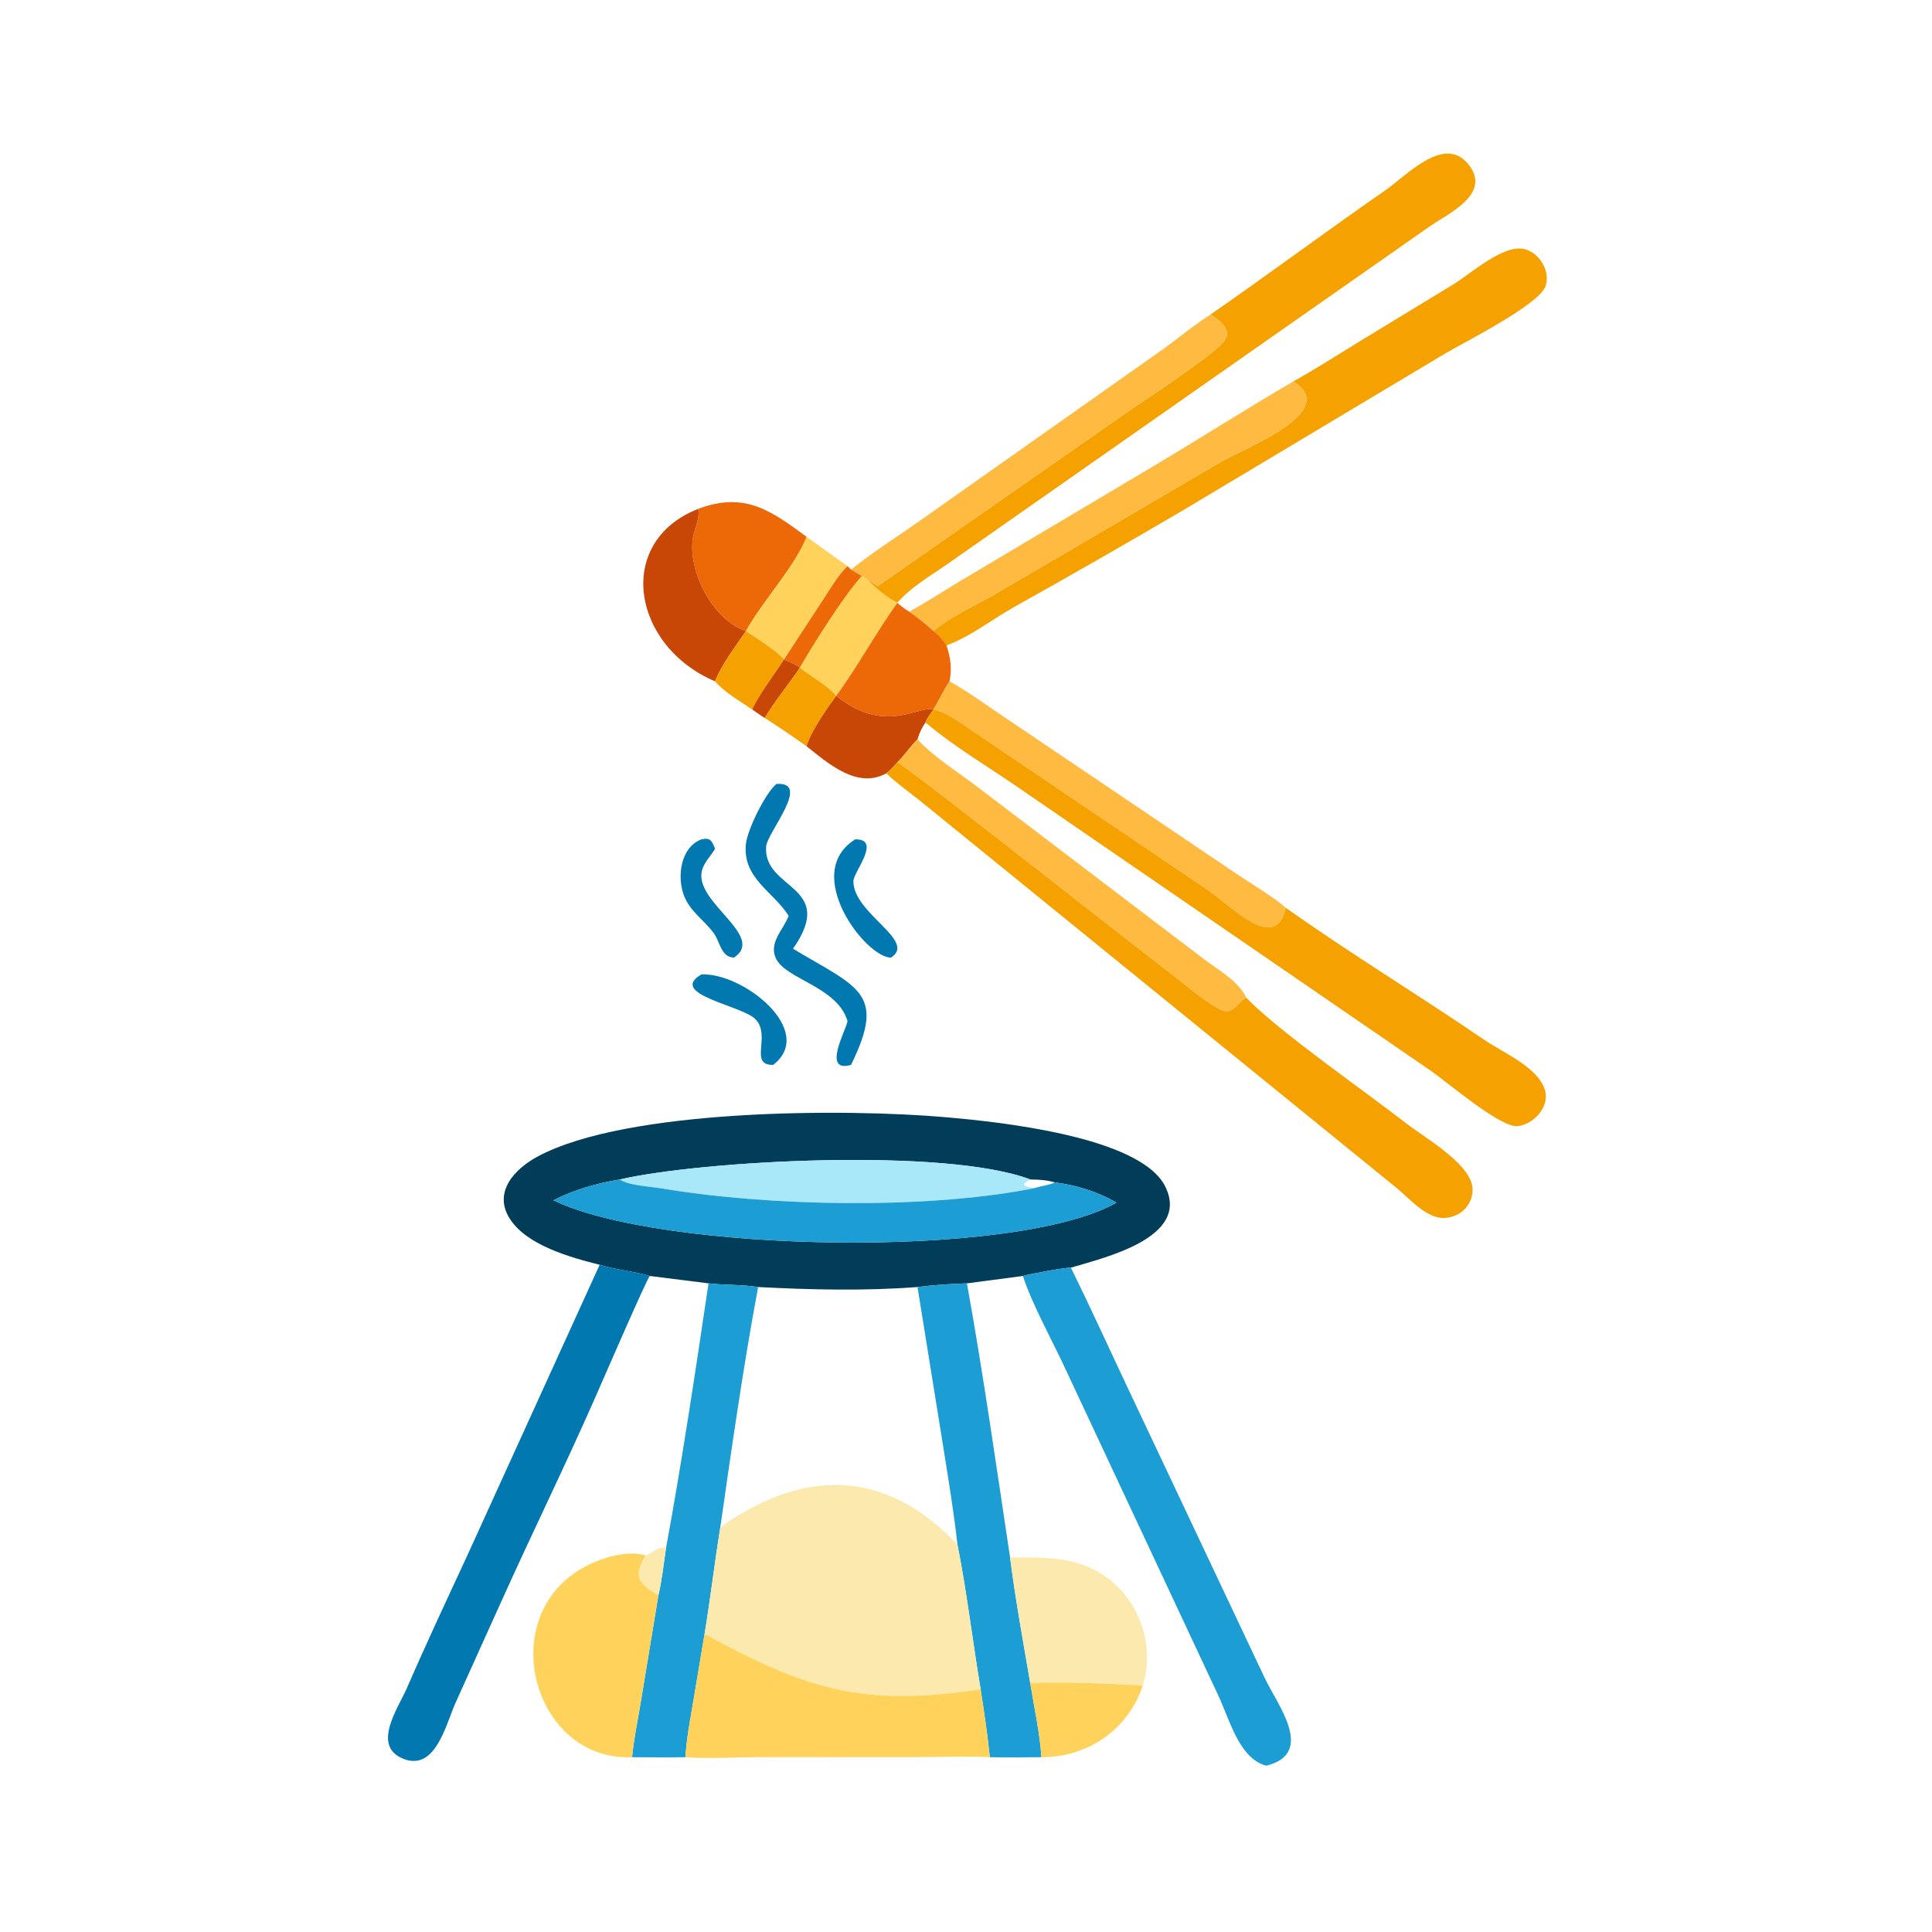 <?xml version="1.0" encoding="utf-8" ?>
<svg xmlns="http://www.w3.org/2000/svg" xmlns:xlink="http://www.w3.org/1999/xlink" width="1024" height="1024">
	<path fill="#F5A201" transform="scale(2 2)" d="M320.747 83.389C336.266 72.646 351.38 61.337 366.897 50.596C372.985 46.381 383.284 34.956 389.67 44.259C394.779 51.702 383.593 56.727 378.945 59.953L250.95 149.565C246.567 152.611 241.265 155.659 237.798 159.762C235.276 158.657 231.766 155.534 229.738 153.578C230.772 154.066 231.679 154.68 232.619 155.322L297.137 110.313C302.055 106.849 322.131 93.863 324.543 90.22C326.582 87.14 323.018 84.717 320.747 83.389Z"/>
	<path fill="#F5A201" transform="scale(2 2)" d="M342.735 101.09C348.932 97.617 354.894 93.807 360.942 90.091L385.152 75.359C389.657 72.63 398.535 64.519 404.122 66.043C408.091 67.125 410.89 71.851 409.581 75.84C407.973 80.738 387.518 90.957 382.672 93.873L313.915 134.992C299.044 143.734 283.997 152.35 268.938 160.758C262.98 164.084 257.256 168.674 250.839 171.047C249.826 169.459 248.883 168.343 247.371 167.233C251.753 163.396 259.025 160.213 264.17 157.184L323.454 122.46C329.842 118.691 355.463 109.115 342.735 101.09Z"/>
	<path fill="#FFBA42" transform="scale(2 2)" d="M225.53 150.952C231.36 146.268 237.859 142.183 243.973 137.862L308.46 92.364C312.548 89.418 316.499 86.071 320.747 83.389C323.018 84.717 326.582 87.14 324.543 90.22C322.131 93.863 302.055 106.849 297.137 110.313L232.619 155.322C231.679 154.68 230.772 154.066 229.738 153.578L228.414 152.623C227.433 152.093 226.475 151.544 225.53 150.952Z"/>
	<path fill="#FFBA42" transform="scale(2 2)" d="M240.974 162.114C245.576 159.523 250.045 156.646 254.564 153.913L305.001 123.933C317.654 116.415 330.098 108.452 342.735 101.09C355.463 109.115 329.842 118.691 323.454 122.46L264.17 157.184C259.025 160.213 251.753 163.396 247.371 167.233C245.363 165.365 243.19 163.725 240.974 162.114Z"/>
	<path fill="#ED6807" transform="scale(2 2)" d="M185.008 134.863C197.33 130.185 204.375 135.339 213.763 142.267C210.733 150.077 202.048 159.339 197.685 167.233L197.685 167.233C188.957 164.365 182.298 151.539 183.604 142.635C183.96 140.212 185.599 137.292 185.008 134.863Z"/>
	<path fill="#C84606" transform="scale(2 2)" d="M189.499 180.562C167.48 171.209 162.773 143.629 185.008 134.863C185.599 137.292 183.96 140.212 183.604 142.635C182.298 151.539 188.957 164.365 197.685 167.233C194.891 171.412 191.343 175.867 189.499 180.562Z"/>
	<path fill="#FFD35B" transform="scale(2 2)" d="M213.763 142.267L224.599 150.037C222.046 152.504 220.074 156.01 218.112 158.956L207.795 174.725C204.997 171.884 200.983 169.507 197.685 167.233C202.048 159.339 210.733 150.077 213.763 142.267Z"/>
	<path fill="#ED6807" transform="scale(2 2)" d="M207.795 174.725L218.112 158.956C220.074 156.01 222.046 152.504 224.599 150.037L225.53 150.952C226.475 151.544 227.433 152.093 228.414 152.623C223.289 158.433 215.773 170.397 211.963 176.98L211.963 176.98C211.101 176.054 208.954 175.465 207.795 174.725L207.795 174.725Z"/>
	<path fill="#FFD35B" transform="scale(2 2)" d="M211.963 176.98C215.773 170.397 223.289 158.433 228.414 152.623L229.738 153.578C231.766 155.534 235.276 158.657 237.798 159.762L237.798 159.762C232.129 167.68 227.108 176.959 221.595 184.404C219.158 181.561 214.976 179.276 211.963 176.98Z"/>
	<path fill="#ED6807" transform="scale(2 2)" d="M221.595 184.404C227.108 176.959 232.129 167.68 237.798 159.762C238.818 160.662 239.809 161.406 240.974 162.114C243.19 163.725 245.363 165.365 247.371 167.233C248.883 168.343 249.826 169.459 250.839 171.047C251.923 174.286 252.319 177.187 251.631 180.562C250.04 182.928 248.859 185.587 247.371 188.026L247.371 188.026C243.327 186.897 234.548 194.808 221.595 184.404L221.595 184.404Z"/>
	<path fill="#F5A201" transform="scale(2 2)" d="M197.685 167.233L197.685 167.233C200.983 169.507 204.997 171.884 207.795 174.725L207.795 174.725C205.564 178.268 200.806 184.501 199.36 188.026C196.098 185.797 192.089 183.574 189.499 180.562C191.343 175.867 194.891 171.412 197.685 167.233Z"/>
	<path fill="#C84606" transform="scale(2 2)" d="M207.795 174.725C208.954 175.465 211.101 176.054 211.963 176.98C209.328 180.88 204.862 186.454 202.673 190.267C201.542 189.597 200.449 188.766 199.36 188.026C200.806 184.501 205.564 178.268 207.795 174.725Z"/>
	<path fill="#F5A201" transform="scale(2 2)" d="M211.963 176.98L211.963 176.98C214.976 179.276 219.158 181.561 221.595 184.404L221.595 184.404C219.265 187.628 214.71 194.113 213.763 197.77C210.117 195.181 206.435 192.684 202.673 190.267C204.862 186.454 209.328 180.88 211.963 176.98Z"/>
	<path fill="#FFBA42" transform="scale(2 2)" d="M247.371 188.026C248.859 185.587 250.04 182.928 251.631 180.562C256.329 183.164 260.774 186.41 265.223 189.414L327.339 231.33C331.146 233.925 337.526 237.695 340.743 240.565C338.033 252.815 326.421 240.136 319.875 235.708L257.933 193.843C254.451 191.524 251.48 189.068 247.371 188.026Z"/>
	<path fill="#C84606" transform="scale(2 2)" d="M213.763 197.77C214.71 194.113 219.265 187.628 221.595 184.404C234.548 194.808 243.327 186.897 247.371 188.026C246.653 189.09 245.687 190.248 245.265 191.46C244.259 192.922 243.639 194.224 243.148 195.944C241.183 197.825 239.771 200.164 237.798 202C236.873 203.1 236.016 204.07 234.868 204.949C227.169 209.177 219.48 202.316 213.763 197.77Z"/>
	<path fill="#F5A201" transform="scale(2 2)" d="M247.371 188.026L247.371 188.026C251.48 189.068 254.451 191.524 257.933 193.843L319.875 235.708C326.421 240.136 338.033 252.815 340.743 240.565C357.904 252.764 376.028 263.724 393.414 275.622C398.314 278.975 408.932 283.393 409.641 290.002C410.076 294.061 405.919 298.195 402.01 298.444C397.503 298.73 383.355 286.683 379.395 283.914L268.94 208.072C261.055 202.693 252.543 197.638 245.265 191.46C245.687 190.248 246.653 189.09 247.371 188.026Z"/>
	<path fill="#FFBA42" transform="scale(2 2)" d="M237.798 202C239.771 200.164 241.183 197.825 243.148 195.944C247.774 200.877 253.92 204.635 259.283 208.72L319.533 254.536C323.293 257.324 328.204 260.046 330.306 264.425C327.881 265.411 326.902 269.246 323.594 267.641C319.02 265.422 312.958 259.964 308.707 256.79C303.129 252.624 239.601 202.523 237.798 202Z"/>
	<path fill="#F5A201" transform="scale(2 2)" d="M234.868 204.949C236.016 204.07 236.873 203.1 237.798 202C239.601 202.523 303.129 252.624 308.707 256.79C312.958 259.964 319.02 265.422 323.594 267.641C326.902 269.246 327.881 265.411 330.306 264.425C338.959 273.427 362.066 289.425 372.757 297.773C377.378 301.382 389.925 308.476 390.225 314.942C390.427 319.287 387.001 322.629 382.72 322.775C378.016 322.934 373.566 317.659 370.222 314.914L243.835 212.222C240.843 209.842 237.647 207.571 234.868 204.949Z"/>
	<path fill="#0278B0" transform="scale(2 2)" d="M209.007 242.699C204.863 236.192 196.708 232.732 197.683 223.622C198.095 219.772 202.88 210.104 205.756 207.761C215.145 207.06 203.355 220.575 203.044 224.259C202.062 235.921 222.017 234.476 210.152 251.432C227.533 261.816 234.942 263.079 225.53 282.203C217.924 284.401 223.958 273.378 224.524 270.935L224.599 270.599C221.879 261.336 207.844 259.496 205.515 253.757C203.822 249.584 207.659 246.305 209.007 242.699Z"/>
	<path fill="#0278B0" transform="scale(2 2)" d="M194.521 253.761C191.105 253.723 190.847 249.667 189.191 247.358C186.63 243.789 182.998 241.744 181.299 237.439C179.342 232.483 180.295 224.556 185.884 222.437C188.244 221.901 188.671 222.84 189.499 224.935C188.307 227.008 186.383 228.644 185.942 231.108C184.457 239.409 202.987 248.156 194.521 253.761Z"/>
	<path fill="#0278B0" transform="scale(2 2)" d="M236.139 253.761C229.529 253.93 212.225 231.445 226.641 222.437C233.727 222.348 226.195 231.042 226.161 233.497C226.043 242.069 243.091 249.32 236.139 253.761Z"/>
	<path fill="#0278B0" transform="scale(2 2)" d="M204.9 282.203C198.312 282.343 204.503 274.431 200.157 270.049C196.602 266.463 176.867 263.485 185.884 258.233C197.057 257.732 216.435 273.273 204.9 282.203Z"/>
	<path fill="#013C58" transform="scale(2 2)" d="M158.912 335.179C151.124 333.203 139.503 330.028 135.027 322.851C130.646 315.827 136.468 309.712 142.54 306.461C166.109 293.842 223.881 293.698 251.006 296.104C263.891 297.246 302.011 301.036 308.754 314.35C315.679 328.022 292.504 333.327 283.8 335.941C281.489 336.007 273.397 337.53 271.081 338.145L256.252 340.102C251.999 340.236 247.366 340.538 243.148 341.076C229.038 342.145 215.032 341.807 200.919 341.076C196.663 340.389 192.085 340.609 187.762 340.102L172.202 338.145C167.851 336.841 163.259 336.557 158.912 335.179ZM273.023 312.573C250.563 304.033 185.985 307.54 164.252 312.573C158.355 313.525 152.001 315.317 146.689 318.081C174.673 331.789 268.665 333.99 295.865 318.734C291.104 315.854 285.086 314.038 279.568 313.341C277.316 312.705 275.344 312.594 273.023 312.573Z"/>
	<path fill="#A8E8F9" transform="scale(2 2)" d="M273.023 312.573C270.003 314.289 271.547 314.329 274.148 314.869L272.451 315.203C244.295 320.478 203.534 319.691 175.254 314.933C172.206 314.42 166.65 314.21 164.252 312.573C185.985 307.54 250.563 304.033 273.023 312.573Z"/>
	<path fill="#1C9DD3" transform="scale(2 2)" d="M146.689 318.081C152.001 315.317 158.355 313.525 164.252 312.573C166.65 314.21 172.206 314.42 175.254 314.933C203.534 319.691 244.295 320.478 272.451 315.203L274.148 314.869C275.914 314.26 277.877 314.156 279.568 313.341C285.086 314.038 291.104 315.854 295.865 318.734C268.665 333.99 174.673 331.789 146.689 318.081Z"/>
	<path fill="#0278B0" transform="scale(2 2)" d="M158.912 335.179C163.259 336.557 167.851 336.841 172.202 338.145C171.438 338.832 159.457 366.455 158.066 369.621C150.001 387.983 141.138 406.014 132.899 424.301L120.714 451.281C118.226 456.775 115.481 469.418 106.993 466.137C98.312 462.782 105.53 452.656 107.776 447.484C112.953 435.565 118.482 423.778 123.946 411.986L158.912 335.179Z"/>
	<path fill="#1C9DD3" transform="scale(2 2)" d="M271.081 338.145C273.397 337.53 281.489 336.007 283.8 335.941C288.974 346.462 293.82 357.134 298.828 367.732L335.22 444.8C338.658 451.969 348.657 464.668 335.555 467.938C328.341 465.94 325.93 455.823 322.822 449.247L282.165 362.393C278.947 355.466 273.326 345.223 271.081 338.145Z"/>
	<path fill="#1C9DD3" transform="scale(2 2)" d="M243.148 341.076C247.366 340.538 251.999 340.236 256.252 340.102C260.583 364.21 264.037 388.534 267.68 412.756C269.097 423.862 271.139 434.983 273.023 446.024C274.046 452.461 275.572 459.18 275.985 465.677C271.429 465.677 266.87 465.781 262.315 465.677C261.695 459.651 260.796 453.678 259.882 447.691C257.74 434.935 256.245 421.979 253.729 409.306C252.812 400.921 251.429 392.657 250.115 384.33L243.148 341.076Z"/>
	<path fill="#1C9DD3" transform="scale(2 2)" d="M187.762 340.102C192.085 340.609 196.663 340.389 200.919 341.076C197.089 361.367 193.772 384.572 190.852 405.005C189.342 414.311 188.272 423.685 186.724 432.982L183.704 451.028C182.877 455.859 181.945 460.778 181.637 465.677C176.928 465.751 172.216 465.698 167.507 465.677C167.946 460.922 168.978 456.137 169.752 451.419L174.487 422.74C175.445 418.678 175.874 414.398 176.501 410.27C180.702 387.453 184.344 363.187 187.762 340.102Z"/>
	<path fill="#FBE9AD" transform="scale(2 2)" d="M186.724 432.982C188.272 423.685 189.342 414.311 190.852 405.005C192.527 403.282 194.839 402.076 196.907 400.872C216.305 389.578 235.08 391.058 251.614 407.206L253.729 409.306C256.245 421.979 257.74 434.935 259.882 447.691C229.216 452.186 214.48 448.263 186.724 432.982Z"/>
	<path fill="#FBE9AD" transform="scale(2 2)" d="M171.088 412.211C173.28 411.537 173.876 409.781 176.501 410.27C175.874 414.398 175.445 418.678 174.487 422.74C168.974 419.618 167.798 417.668 171.088 412.211Z"/>
	<path fill="#FFD35B" transform="scale(2 2)" d="M167.507 465.677C141.184 466.842 130.645 428.015 155.203 415.084C159.548 412.796 166.217 410.727 171.088 412.211C167.798 417.668 168.974 419.618 174.487 422.74L169.752 451.419C168.978 456.137 167.946 460.922 167.507 465.677Z"/>
	<path fill="#FBE9AD" transform="scale(2 2)" d="M267.68 412.756C278.445 412.663 288.016 412.444 296.299 420.635C303.076 427.336 305.656 437.62 302.837 446.719C295.527 446.139 280 445.665 273.023 446.024C271.139 434.983 269.097 423.862 267.68 412.756Z"/>
	<path fill="#FFD35B" transform="scale(2 2)" d="M186.724 432.982C214.48 448.263 229.216 452.186 259.882 447.691C260.796 453.678 261.695 459.651 262.315 465.677C255.391 465.315 248.291 465.673 241.342 465.676L201.253 465.659C194.795 465.675 188.063 466.126 181.637 465.677C181.945 460.778 182.877 455.859 183.704 451.028L186.724 432.982Z"/>
	<path fill="#FFD35B" transform="scale(2 2)" d="M273.023 446.024C280 445.665 295.527 446.139 302.837 446.719C298.914 458.518 288.18 465.689 275.985 465.677C275.572 459.18 274.046 452.461 273.023 446.024Z"/>
</svg>
